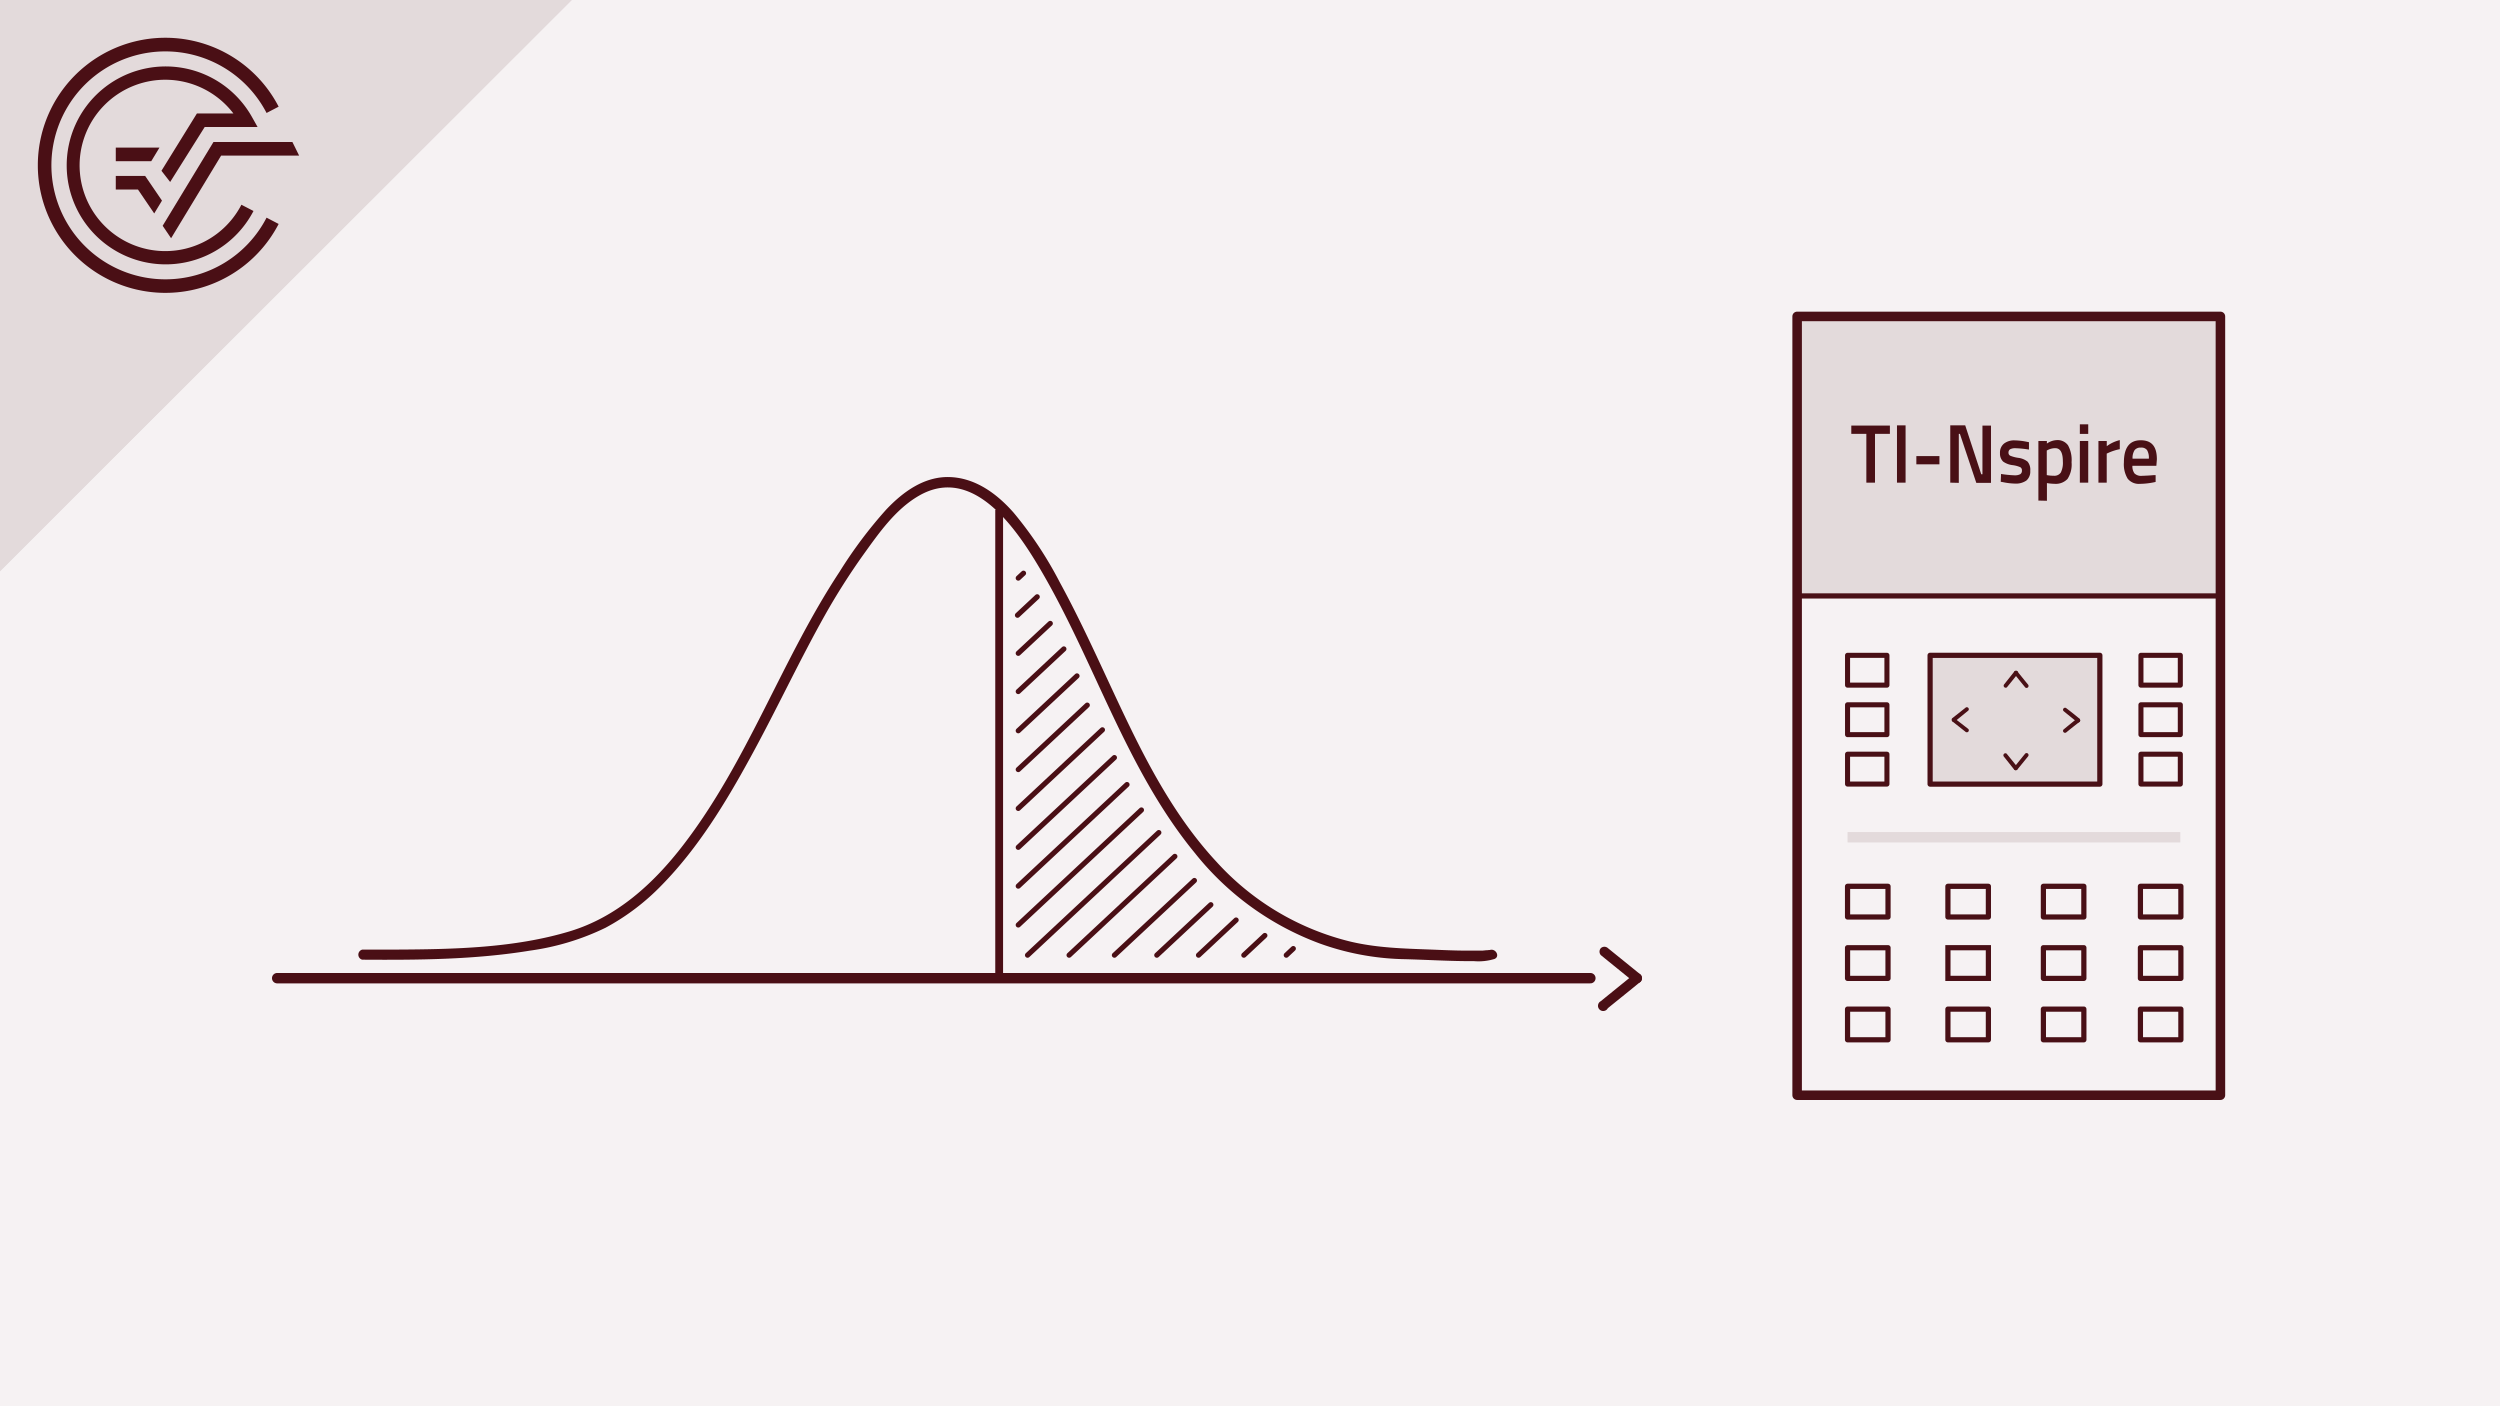 <svg xmlns="http://www.w3.org/2000/svg" viewBox="0 0 480 270"><defs><style>.cls-1{fill:#f6f2f3;}.cls-14,.cls-2,.cls-4{fill:#e3dadb;}.cls-2,.cls-3,.cls-4,.cls-5,.cls-6,.cls-7{stroke:#491016;}.cls-11,.cls-12,.cls-13,.cls-2,.cls-7,.cls-9{stroke-miterlimit:10;}.cls-11,.cls-12,.cls-13,.cls-3,.cls-5,.cls-6,.cls-7,.cls-9{fill:none;}.cls-11,.cls-12,.cls-3,.cls-4,.cls-5,.cls-6{stroke-linecap:round;}.cls-3,.cls-4,.cls-5,.cls-6{stroke-linejoin:round;}.cls-3{stroke-width:1.83px;}.cls-5{stroke-width:0.97px;}.cls-8{fill:#491016;}.cls-9{stroke:#e3dadb;}.cls-11,.cls-9{stroke-width:2px;}.cls-10{fill:#4a0f15;}.cls-11,.cls-12,.cls-13{stroke:#4a0f15;}.cls-13{stroke-width:1.5px;}</style></defs><title>Nspire Crashkurs Thumbnails Element 8 8.Normalverteilung normCdf</title><g id="Ebene_2" data-name="Ebene 2"><g id="Ebene_1-2" data-name="Ebene 1"><rect class="cls-1" width="480" height="270"/><rect class="cls-2" x="345.05" y="60.75" width="81.27" height="53.67"/><rect class="cls-3" x="345.05" y="60.75" width="81.27" height="149.53"/><rect class="cls-4" x="370.58" y="125.82" width="32.59" height="24.73"/><rect class="cls-5" x="354.73" y="125.82" width="7.56" height="5.73"/><rect class="cls-5" x="354.73" y="135.32" width="7.56" height="5.73"/><rect class="cls-5" x="354.73" y="144.81" width="7.56" height="5.73"/><rect class="cls-5" x="411.06" y="125.82" width="7.56" height="5.73"/><rect class="cls-5" x="411.06" y="135.32" width="7.56" height="5.73"/><rect class="cls-5" x="411.06" y="144.81" width="7.56" height="5.73"/><rect class="cls-6" x="392.33" y="170.17" width="7.77" height="5.89"/><rect class="cls-6" x="410.96" y="170.17" width="7.77" height="5.89"/><rect class="cls-6" x="374" y="170.17" width="7.77" height="5.89"/><rect class="cls-6" x="392.33" y="181.96" width="7.77" height="5.89"/><rect class="cls-6" x="410.96" y="181.96" width="7.77" height="5.89"/><rect class="cls-7" x="374" y="181.96" width="7.77" height="5.89"/><rect class="cls-6" x="392.33" y="193.75" width="7.77" height="5.89"/><rect class="cls-6" x="410.96" y="193.75" width="7.77" height="5.89"/><rect class="cls-6" x="374" y="193.75" width="7.77" height="5.89"/><rect class="cls-6" x="354.73" y="170.17" width="7.77" height="5.89"/><rect class="cls-6" x="354.73" y="181.96" width="7.77" height="5.89"/><rect class="cls-6" x="354.73" y="193.75" width="7.77" height="5.89"/><path class="cls-8" d="M399.28,138c-.83-.69-1.68-1.37-2.52-2a.38.38,0,0,0-.54,0,.37.37,0,0,0,0,.54c.83.69,1.68,1.36,2.52,2.05a.39.39,0,0,0,.54,0,.37.37,0,0,0,0-.54Z"/><path class="cls-8" d="M398.74,138c-.84.68-1.69,1.36-2.52,2.05a.37.37,0,0,0,0,.54.39.39,0,0,0,.54,0c.84-.69,1.69-1.36,2.52-2a.38.38,0,0,0-.54-.54Z"/><path class="cls-8" d="M386.78,128.9l-2,2.52a.39.39,0,0,0,.54.55c.69-.84,1.36-1.69,2.05-2.53a.39.39,0,0,0,0-.54.38.38,0,0,0-.54,0Z"/><path class="cls-8" d="M386.78,129.44c.68.84,1.36,1.69,2.05,2.53a.38.38,0,0,0,.54,0,.4.4,0,0,0,0-.55c-.69-.83-1.36-1.68-2.05-2.52a.38.38,0,0,0-.54,0,.39.39,0,0,0,0,.54Z"/><path class="cls-8" d="M387.32,147.23c-.69-.84-1.36-1.69-2.05-2.53a.39.39,0,0,0-.54.55l2,2.52a.38.38,0,0,0,.54,0,.39.39,0,0,0,0-.54Z"/><path class="cls-8" d="M387.32,147.77l2.05-2.52a.4.4,0,0,0,0-.55.39.39,0,0,0-.54,0c-.69.84-1.37,1.69-2.05,2.53a.39.39,0,0,0,0,.54.38.38,0,0,0,.54,0Z"/><path class="cls-8" d="M375.38,138.49l2.52-2.05a.38.38,0,0,0-.54-.54l-2.53,2a.39.39,0,0,0,0,.54.4.4,0,0,0,.55,0Z"/><path class="cls-8" d="M374.83,138.49l2.53,2a.39.39,0,0,0,.54,0,.38.38,0,0,0,0-.54L375.38,138a.39.39,0,0,0-.55.54Z"/><path class="cls-8" d="M355.45,83.3V81.71h7.41V83.3H360v9.37h-1.66V83.3Z"/><path class="cls-8" d="M364.22,92.67v-11h1.65v11Z"/><path class="cls-8" d="M367.94,89.15V87.57h4.43v1.58Z"/><path class="cls-8" d="M374.45,92.67v-11h2.87l3.08,9.39h.23V81.71h1.64v11h-2.82l-3.15-9.41h-.21v9.41Z"/><path class="cls-8" d="M389.56,86.32a20,20,0,0,0-2.53-.26,2.13,2.13,0,0,0-1.09.2.73.73,0,0,0-.31.64.63.63,0,0,0,.34.6,6.51,6.51,0,0,0,1.57.41,3.58,3.58,0,0,1,1.76.73,2.42,2.42,0,0,1,.51,1.76,2.26,2.26,0,0,1-.74,1.86,3.51,3.51,0,0,1-2.19.59,12.33,12.33,0,0,1-2.28-.27l-.46-.08L384.2,91a20.73,20.73,0,0,0,2.56.26,2.21,2.21,0,0,0,1.12-.21.76.76,0,0,0,.33-.69.68.68,0,0,0-.32-.66,5.45,5.45,0,0,0-1.52-.4,3.89,3.89,0,0,1-1.77-.68A2.11,2.11,0,0,1,384,87a2.2,2.2,0,0,1,.78-1.84,3.18,3.18,0,0,1,2-.61,13.19,13.19,0,0,1,2.32.26l.46.09Z"/><path class="cls-8" d="M391.37,96.11V84.67H393v.5a3.51,3.51,0,0,1,1.91-.67,2.45,2.45,0,0,1,2.15,1,5.8,5.8,0,0,1,.68,3.25,5.06,5.06,0,0,1-.78,3.21,3.12,3.12,0,0,1-2.54.93,8.8,8.8,0,0,1-1.41-.14v3.4Zm3.23-10.06a3.22,3.22,0,0,0-1.39.33l-.23.12v4.72a6.64,6.64,0,0,0,1.31.12,1.48,1.48,0,0,0,1.39-.62,4.24,4.24,0,0,0,.39-2.13C396.07,86.9,395.58,86.05,394.6,86.05Z"/><path class="cls-8" d="M399.33,83.31V81.47h1.61v1.84Zm0,9.36v-8h1.61v8Z"/><path class="cls-8" d="M402.9,92.67v-8h1.6v1A6.85,6.85,0,0,1,407,84.5v1.74a10.17,10.17,0,0,0-2.18.7l-.33.15v5.58Z"/><path class="cls-8" d="M413.47,91.23l.41,0,0,1.3a14,14,0,0,1-3,.37,2.75,2.75,0,0,1-2.37-1,5.32,5.32,0,0,1-.72-3.12c0-2.83,1.08-4.25,3.22-4.25s3.11,1.22,3.11,3.66l-.1,1.25h-4.6a2.32,2.32,0,0,0,.4,1.45,1.81,1.81,0,0,0,1.44.47C412,91.33,412.72,91.3,413.47,91.23Zm-.89-3.17a2.91,2.91,0,0,0-.35-1.65,1.36,1.36,0,0,0-1.18-.47,1.43,1.43,0,0,0-1.21.49,2.82,2.82,0,0,0-.39,1.63Z"/><line class="cls-9" x1="354.73" y1="160.75" x2="418.62" y2="160.75"/><path class="cls-10" d="M69.56,184.26c10.74.07,21.57,0,32.2-1.74a48,48,0,0,0,14.5-4.39A43.7,43.7,0,0,0,127,170c7-7.12,12.31-15.85,17.08-24.58,4.94-9,9.3-18.39,14.34-27.37a129.84,129.84,0,0,1,7.31-11.5c3-4.17,6.17-8.75,10.69-11.36,10.37-6,18.66,6.24,23.19,13.89,10.57,17.86,16.48,38.45,29.78,54.67a55.05,55.05,0,0,0,24,17.4,50.67,50.67,0,0,0,15.7,3c4.64.1,9.27.42,13.91.39a10.5,10.5,0,0,0,3.95-.42c1.15-.5.16-2.18-1-1.68.22-.1-.26,0-.34,0-.35,0-.69.06-1,.08-1,0-1.94,0-2.91,0-2.38,0-4.75-.12-7.13-.21-5.12-.19-10.12-.32-15.15-1.49a51,51,0,0,1-25.86-15.36c-7-7.53-12.09-16.6-16.56-25.78s-8.55-18.78-13.5-27.84a73.86,73.86,0,0,0-8.87-13.39c-3.14-3.58-7.25-6.65-12.19-6.85s-9.06,2.83-12.27,6.22a85.57,85.57,0,0,0-9,12c-11.09,16.84-17.62,36.37-30,52.44-5.67,7.37-12.68,13.79-21.74,16.54-10.64,3.22-22.2,3.46-33.24,3.52-2.2,0-4.4,0-6.61,0a1,1,0,0,0,0,1.95Z"/><path class="cls-10" d="M315,187.13c-2.08-1.7-4.19-3.39-6.28-5.09a1,1,0,0,0-1.35,0,1,1,0,0,0,0,1.35c2.09,1.71,4.19,3.39,6.28,5.1a1,1,0,0,0,1.35,0,1,1,0,0,0,0-1.36Z"/><path class="cls-10" d="M313.63,187.13c-2.09,1.71-4.19,3.39-6.28,5.1a1,1,0,1,0,1.35,1.35c2.09-1.7,4.2-3.38,6.28-5.09a1,1,0,0,0,0-1.36,1,1,0,0,0-1.35,0Z"/><line class="cls-11" x1="305.35" y1="187.81" x2="53.22" y2="187.81"/><line class="cls-12" x1="213.96" y1="145.46" x2="195.51" y2="162.68"/><line class="cls-12" x1="216.38" y1="150.64" x2="195.51" y2="170.13"/><line class="cls-12" x1="219.15" y1="155.52" x2="195.51" y2="177.59"/><line class="cls-12" x1="222.49" y1="159.86" x2="197.29" y2="183.39"/><line class="cls-12" x1="225.57" y1="164.43" x2="205.27" y2="183.39"/><line class="cls-12" x1="229.32" y1="169.06" x2="213.97" y2="183.39"/><line class="cls-12" x1="232.48" y1="173.71" x2="222.11" y2="183.39"/><line class="cls-12" x1="237.33" y1="176.65" x2="230.12" y2="183.39"/><line class="cls-12" x1="242.85" y1="179.62" x2="238.82" y2="183.39"/><line class="cls-12" x1="248.31" y1="182.13" x2="246.97" y2="183.39"/><line class="cls-12" x1="206.78" y1="129.78" x2="195.51" y2="140.3"/><line class="cls-12" x1="208.75" y1="135.39" x2="195.51" y2="147.75"/><line class="cls-12" x1="211.66" y1="140.13" x2="195.51" y2="155.21"/><line class="cls-12" x1="204.26" y1="124.6" x2="195.51" y2="132.77"/><line class="cls-12" x1="201.65" y1="119.7" x2="195.51" y2="125.43"/><line class="cls-12" x1="199.14" y1="114.59" x2="195.36" y2="118.12"/><line class="cls-12" x1="196.51" y1="110.06" x2="195.51" y2="110.99"/><line class="cls-13" x1="191.84" y1="187.71" x2="191.84" y2="97.88"/><polygon class="cls-14" points="109.77 0 0 0 0 109.67 109.77 0"/><path class="cls-10" d="M31.75,53.63A21.88,21.88,0,1,1,51.18,21.69l2.32-1.21A24.49,24.49,0,1,0,53.5,43l-2.32-1.21A21.82,21.82,0,0,1,31.75,53.63"/><polygon class="cls-10" points="31.23 43.35 32.85 45.74 42.46 29.87 57.43 29.87 56.14 27.26 40.99 27.26 31.23 43.35"/><polygon class="cls-10" points="22.23 36.39 26.49 36.39 29.61 40.98 31.1 38.52 27.87 33.78 22.23 33.78 22.23 36.39"/><path class="cls-10" d="M39.3,24.39H49.46l-1.09-1.94a19,19,0,1,0,.3,18.06l-2.32-1.2a16.45,16.45,0,1,1-1.54-17.53h-7L31,32.79l1.67,2.15Z"/><polygon class="cls-10" points="30.62 28.34 22.23 28.34 22.23 30.95 29.04 30.95 30.62 28.34"/><polygon class="cls-14" points="109.77 0 0 0 0 109.67 109.77 0"/><path class="cls-10" d="M31.75,53.63A21.88,21.88,0,1,1,51.18,21.69l2.32-1.21A24.49,24.49,0,1,0,53.5,43l-2.32-1.21A21.82,21.82,0,0,1,31.75,53.63"/><polygon class="cls-10" points="31.23 43.35 32.85 45.74 42.46 29.87 57.43 29.87 56.14 27.26 40.99 27.26 31.23 43.35"/><polygon class="cls-10" points="22.23 36.39 26.49 36.39 29.61 40.98 31.1 38.52 27.87 33.78 22.23 33.78 22.23 36.39"/><path class="cls-10" d="M39.3,24.39H49.46l-1.09-1.94a19,19,0,1,0,.3,18.06l-2.32-1.2a16.45,16.45,0,1,1-1.54-17.53h-7L31,32.79l1.67,2.15Z"/><polygon class="cls-10" points="30.62 28.34 22.23 28.34 22.23 30.95 29.04 30.95 30.62 28.34"/></g></g></svg>